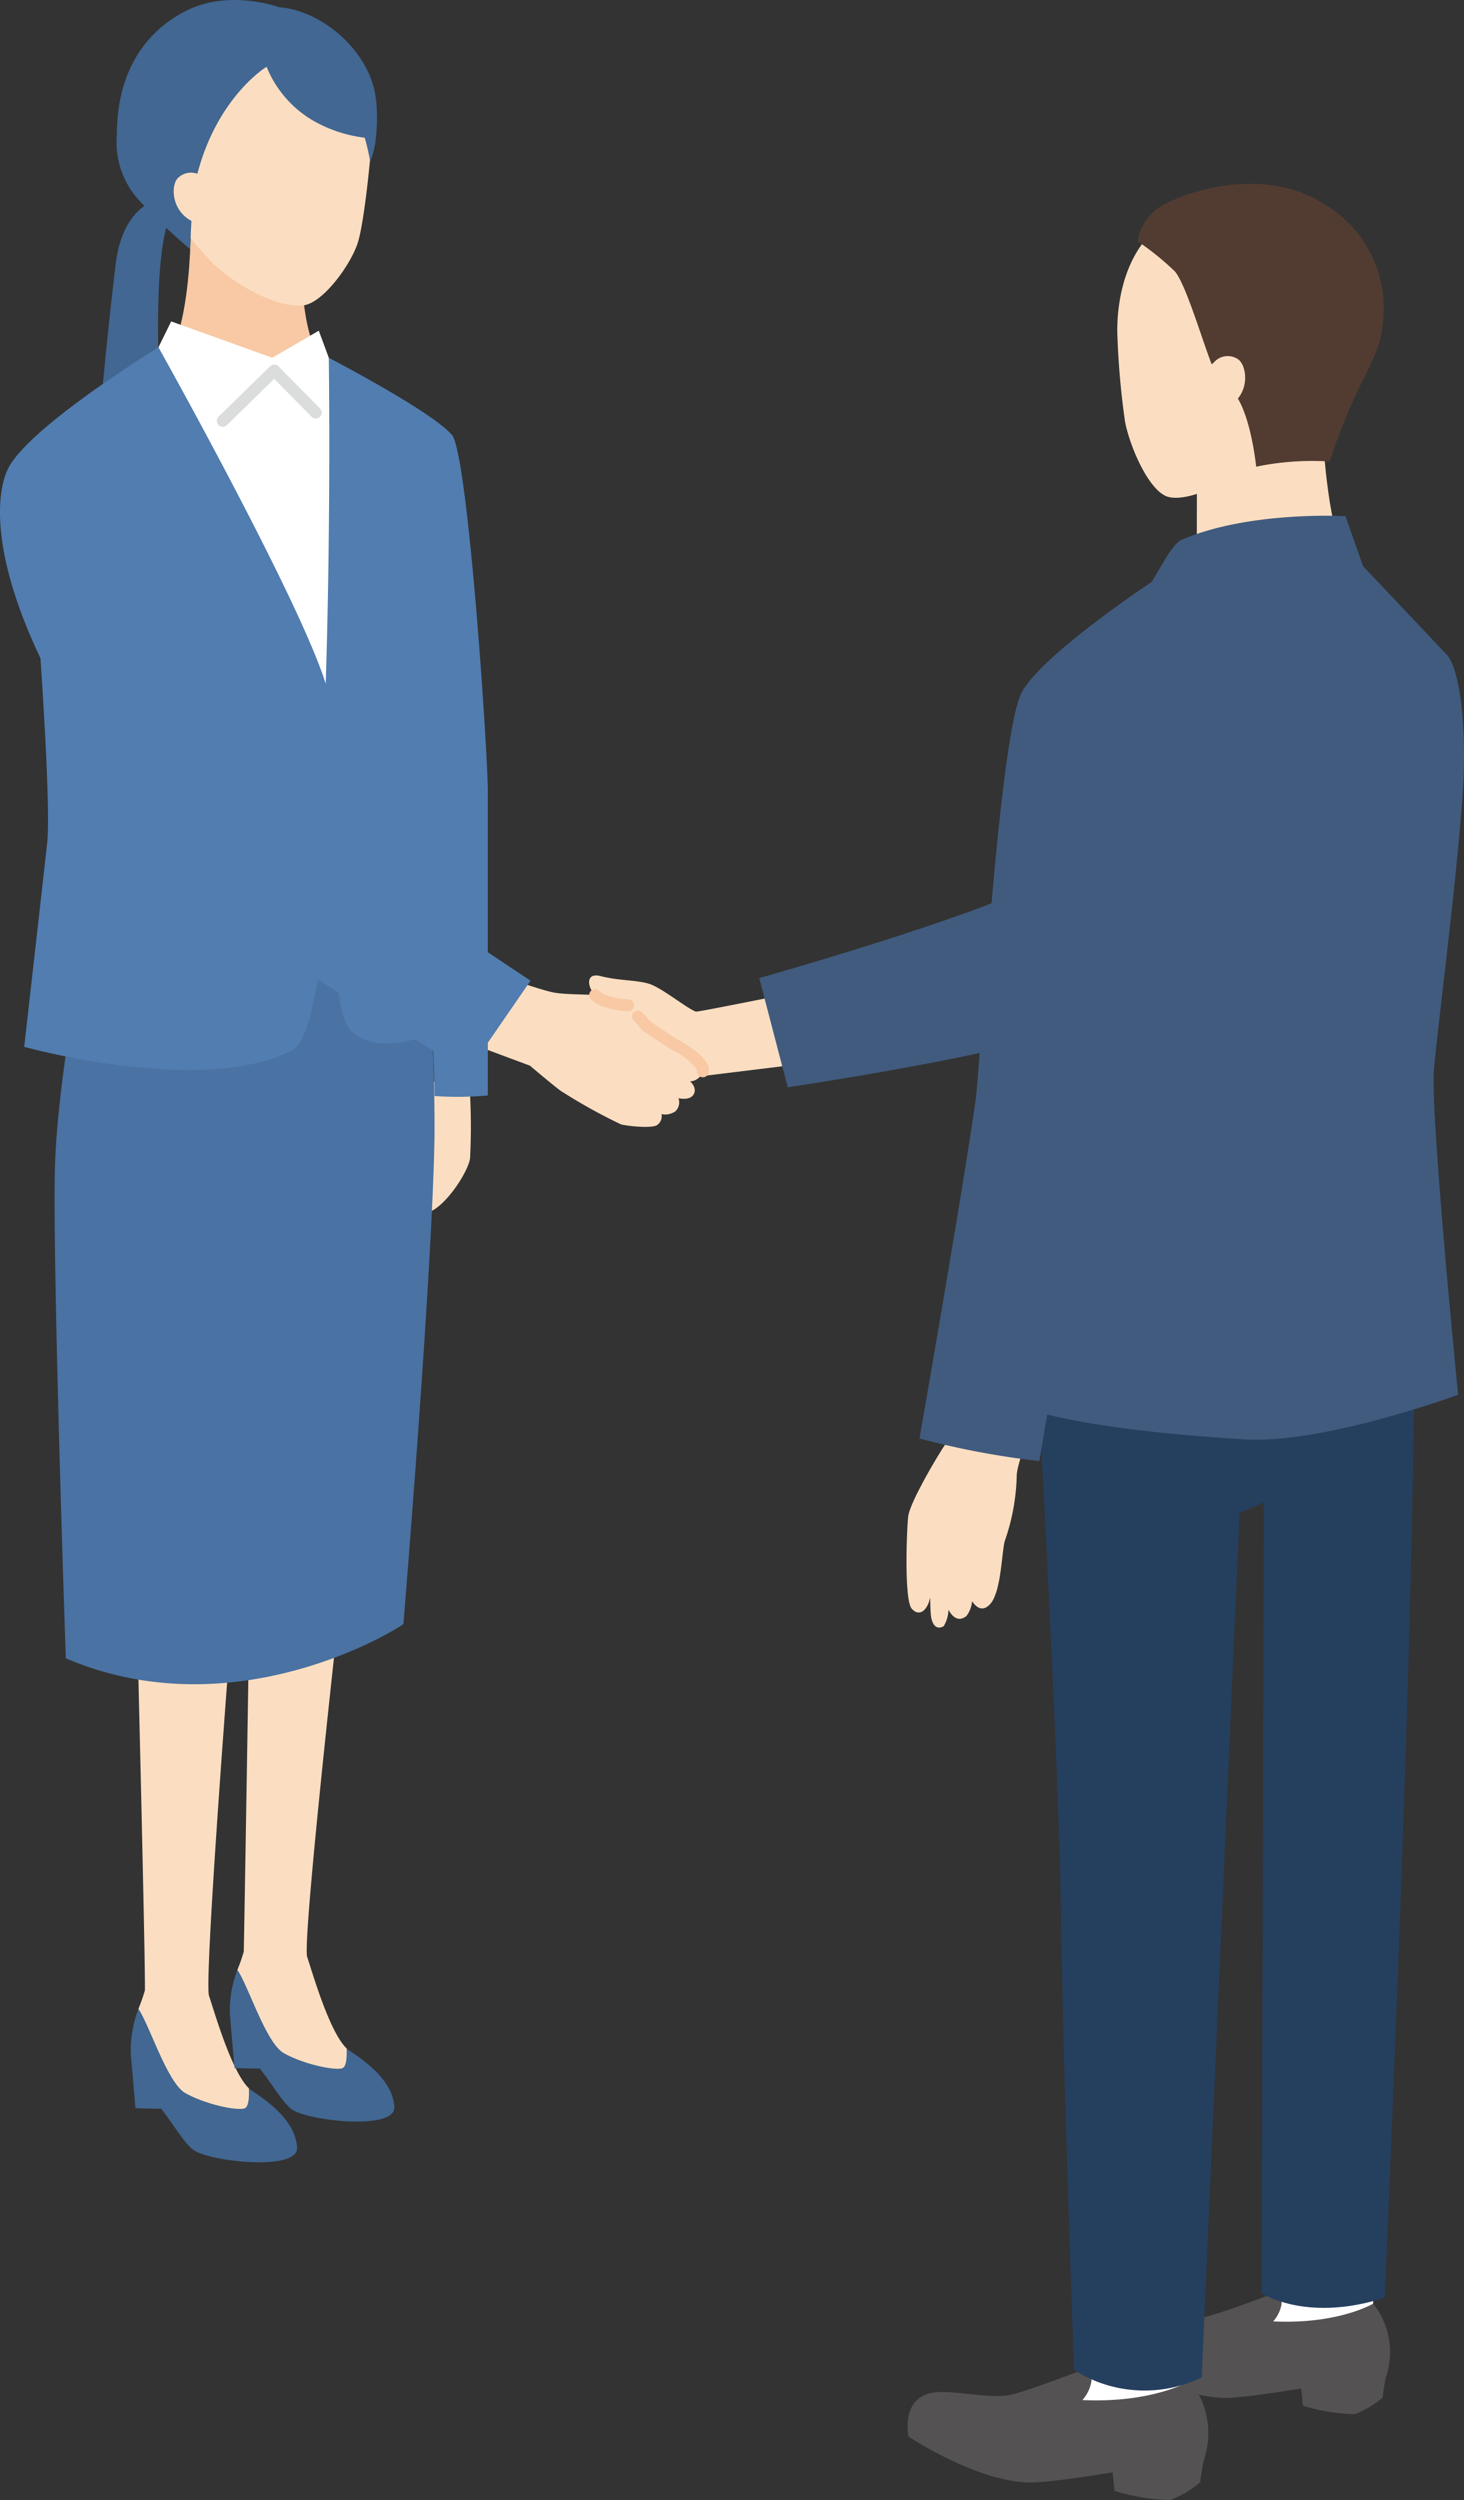 <svg id="グループ_743030" data-name="グループ 743030" xmlns="http://www.w3.org/2000/svg" xmlns:xlink="http://www.w3.org/1999/xlink" width="149.919" height="256" viewBox="0 0 149.919 256">
  <rect x="0" y="0" width="149.919" height="256" fill="#333333" stroke="none"/>
  <defs>
    <clipPath id="clip-path">
      <rect id="長方形_38775" data-name="長方形 38775" width="149.919" height="256" fill="none"/>
    </clipPath>
  </defs>
  <g id="グループ_743030-2" data-name="グループ 743030" clip-path="url(#clip-path)">
    <path id="パス_129915" data-name="パス 129915" d="M178.825,253.019c-1.442,3.793-2.636,6.957-2.6,8.023a21.653,21.653,0,0,1-1.234,6.63c-.321,1.319-.365,5.253-1.512,6.457-.853.9-1.531.125-1.824-.329a2.944,2.944,0,0,1-.575,1.516c-.965.789-1.625-.222-1.845-.643a3.416,3.416,0,0,1-.485,1.686c-.644.384-1.148,0-1.3-1.011-.046-.3-.073-1.044-.087-1.941-.273,1.366-1.116,2.032-1.884,1.168-.781-.88-.531-7.851-.37-9.415s3.512-7.082,3.9-7.545c.145-.172.794-2.947,1.555-6.379Z" transform="translate(-72.11 -109.84)" fill="#fbdec1"/>
    <path id="パス_129916" data-name="パス 129916" d="M127.172,179.118c-.481.1-10.473,2.132-10.654,2.066-.989-.364-3.515-2.474-4.84-2.863s-3.094-.3-4.944-.779-1.257,1.937.3,2.489a7.384,7.384,0,0,0,2.547.5l-6.057,4.65,6.832,6.042,6.038-3.342,12.874-1.578Z" transform="translate(-45.259 -77.594)" fill="#fbdec1"/>
    <path id="パス_129917" data-name="パス 129917" d="M230.153,410.095l-.414,4.9-3.019,2.829,4.093,2.1,9.159-1.543-.235-3.192-.008-5.094Z" transform="translate(-99.121 -179.293)" fill="#fff"/>
    <path id="パス_129918" data-name="パス 129918" d="M228.985,418.134s-3.538,2.131-10.236,1.817a3.625,3.625,0,0,0,.827-1.608,2.862,2.862,0,0,0-.158-1.511s-5.161,2-7.237,2.562c-1.924.518-5.286-.325-7.222-.2-3.6.241-2.741,4.225-2.741,4.225s7,4.666,12.163,4.354c1.9-.115,4.923-.577,7.245-.95l.177,1.758a18.663,18.663,0,0,0,5.312.868,9.377,9.377,0,0,0,2.841-1.7c.011-.312.312-2.013.312-2.013a7.969,7.969,0,0,0-1.285-7.607" transform="translate(-88.37 -182.238)" fill="#545252"/>
    <path id="パス_129919" data-name="パス 129919" d="M195.326,423.456l-.446,5.276-3.252,3.047,4.408,2.265,9.865-1.662-.253-3.439-.008-5.487Z" transform="translate(-83.779 -185.134)" fill="#fff"/>
    <path id="パス_129920" data-name="パス 129920" d="M196.8,124.222s-24.355,17.491-29.927,20.432c-6.965,3.676-28.723,9.814-28.723,9.814l2.916,11.178s23.626-3.478,30.239-6.47,31.756-17.546,31.756-17.546Z" transform="translate(-60.4 -54.31)" fill="#405b7e"/>
    <path id="パス_129921" data-name="パス 129921" d="M194.068,432.116s-3.811,2.295-11.025,1.957a3.9,3.9,0,0,0,.891-1.732,3.084,3.084,0,0,0-.169-1.627s-5.56,2.159-7.795,2.76c-2.072.557-5.693-.351-7.778-.211-3.882.26-2.952,4.55-2.952,4.55s7.542,5.026,13.1,4.69c2.043-.124,5.3-.622,7.8-1.023l.191,1.893a20.112,20.112,0,0,0,5.722.935,10.1,10.1,0,0,0,3.06-1.83c.011-.335.336-2.167.336-2.167a8.583,8.583,0,0,0-1.384-8.194" transform="translate(-72.2 -188.307)" fill="#545252"/>
    <path id="パス_129922" data-name="パス 129922" d="M187.917,232.445s2.664,47.069,2.88,63.455c.229,17.34,1.356,47.211,1.356,47.211a13.43,13.43,0,0,0,13.06.759l3.879-88.508,2.485-1.106-.227,80.98s4.563,3.06,12.6.467c0,0,3.709-83.094,2.882-102.759l-5.969-1.885-26.6-1.374Z" transform="translate(-82.157 -100.418)" fill="#253f5f"/>
    <path id="パス_129923" data-name="パス 129923" d="M230.676,76.25s.346,8.4,2.223,12.723l-9.74,3.69-5.4-3.685s.008-7.28.029-12.579l5.963-3.9Z" transform="translate(-95.205 -31.698)" fill="#fbdec1"/>
    <path id="パス_129924" data-name="パス 129924" d="M215.227,64.407c-1.191,1.462-4.833,3.026-6.68,2.573-1.923-.472-3.909-4.939-4.456-7.664a81.282,81.282,0,0,1-.806-9.425c.033-1.189-.13-12.391,11.006-13.049,11.45-.676,14.061,6.415,13.979,11.3-.062,3.729-2.324,8.976-10.734,11.567a20.825,20.825,0,0,1-2.308,4.7" transform="translate(-88.875 -16.088)" fill="#fbdec1"/>
    <path id="パス_129925" data-name="パス 129925" d="M222.458,183.847s-2.88-28.8-2.474-33.367,2.251-18.581,2.917-27.885c.513-7.17-.3-13.119-1.589-14.5-.963-1.032-6.022-6.379-8.592-9.094l-1.8-5.122s-9.863-.571-16.8,2.431c-.924.4-2.083,2.781-3.054,4.305-2.379,1.6-11.361,7.792-13.274,11.261-2.349,4.259-4.282,38.375-4.736,41.687-1.165,8.5-5.762,34.762-5.762,34.762a84.038,84.038,0,0,0,12.279,2.315s.326-1.887.8-4.769c3.645.9,9.846,1.919,20.259,2.547,8.091.489,21.834-4.571,21.834-4.571" transform="translate(-73.138 -41.024)" fill="#405b7e"/>
    <path id="パス_129926" data-name="パス 129926" d="M215.7,54.078c-.91-.183-3.387-9.959-4.909-11.683A28.389,28.389,0,0,0,207,39.335a5.185,5.185,0,0,1,2.652-3.744c4.855-2.486,11.442-3.079,16.038-.313A12.4,12.4,0,0,1,232.074,47.9c-.366,3.857-2.606,5.375-5.409,13.983a28.285,28.285,0,0,0-7.528.531s-.778-7.8-3.438-8.337" transform="translate(-90.499 -14.624)" fill="#523c31"/>
    <path id="パス_129927" data-name="パス 129927" d="M221.035,70.21c2.929-1.126,2.605-4.3,1.672-5.076a1.865,1.865,0,0,0-2.558.291l-.9.693,1.149,4.367Z" transform="translate(-95.856 -28.293)" fill="#fbdec1"/>
    <path id="パス_129928" data-name="パス 129928" d="M85.864,184.266l5.939,2.21c1.469,1.236,2.731,2.279,3.136,2.568a56.4,56.4,0,0,0,6.187,3.445c.582.157,3.027.443,3.672.093a1.1,1.1,0,0,0,.483-1.143,1.819,1.819,0,0,0,1.427-.289,1.279,1.279,0,0,0,.312-1.339s1.17.291,1.557-.4-.366-1.323-.366-1.323a1.452,1.452,0,0,0,1.309-1.02c.23-.818-1.925-2.243-2.586-2.571s-3.247-2.12-3.247-2.12-2.137-2.7-3.778-2.985-4.267-.123-5.733-.417-6.365-2.04-6.365-2.04Z" transform="translate(-37.54 -77.354)" fill="#fbdec1"/>
    <path id="パス_129929" data-name="パス 129929" d="M122.271,190.719a.6.6,0,0,1-.165-.023.607.607,0,0,1-.428-.721,5.912,5.912,0,0,0-2.264-1.891c-.68-.338-3.055-1.979-3.323-2.165a.6.6,0,0,1-.131-.123s-.308-.388-.765-.87a.608.608,0,1,1,.881-.837c.382.4.662.737.779.88.761.526,2.607,1.78,3.1,2.025.033.017,3.327,1.762,2.9,3.281a.608.608,0,0,1-.585.443" transform="translate(-50.29 -80.401)" fill="#f8c9a4"/>
    <path id="パス_129930" data-name="パス 129930" d="M79.718,198.168a63.272,63.272,0,0,1,0,6.5c-.217,1.463-2.71,5.258-4.5,5.583s-2.981-1.518-2.981-1.518l.733-11.925h6.843Z" transform="translate(-31.582 -86.046)" fill="#fbdec1"/>
    <path id="パス_129931" data-name="パス 129931" d="M22.817,36.653s-2.454,1.218-3.046,5.8c-.651,5.042-1.713,16.28-1.713,16.28l6.366.217s-1.2-16.193.856-21.1l-.322-2.1Z" transform="translate(-7.895 -15.634)" fill="#416792"/>
    <path id="パス_129932" data-name="パス 129932" d="M54.321,339.17c-1.769-1.776-3.493-7.886-3.978-9.291-.518-1.5,3.077-33.7,3.077-33.7l-9.021-.043s-.49,30.683-.554,33.187a18.174,18.174,0,0,1-.652,1.863l1.842,7.211,5.8,4.49,4.616-.377.318-1.49Z" transform="translate(-18.883 -129.469)" fill="#fbdec1"/>
    <path id="パス_129933" data-name="パス 129933" d="M36.38,344.794c-1.789-1.8-3.532-7.974-4.023-9.4-.523-1.516,2.126-35.7,2.126-35.7l-9.44-.055s.808,32.655.743,35.187a18.416,18.416,0,0,1-.66,1.885l1.243,7.5,5.752,4.56,5.752-.527-.208-1.619Z" transform="translate(-10.949 -131.006)" fill="#fbdec1"/>
    <path id="パス_129934" data-name="パス 129934" d="M42.979,63.606,25.695,55.715c5.47.05,5.073-16.42,5.073-16.42l6.22,2.616,5.17,2.161S41.742,55.64,46.872,55.64Z" transform="translate(-11.234 -17.18)" fill="#f8c9a4"/>
    <path id="パス_129935" data-name="パス 129935" d="M31.65,27.761c1.892,1.839,6.312,4.565,9.19,4.225,1.984-.235,4.751-4.028,5.526-6.275.675-1.956,1.278-8.278,1.375-9.473s1.491-12.41-9.6-14.293C26.732.009,22.9,8.072,22.5,11.626c-.42,3.679-.413,9.2,6.683,13.35a29.285,29.285,0,0,0,2.47,2.785" transform="translate(-9.771 -0.721)" fill="#fbdec1"/>
    <path id="パス_129936" data-name="パス 129936" d="M42.577,358.413c1.128,1.655,2.94,7.513,4.756,8.529,2.066,1.155,5.2,1.789,5.97,1.551.433-.133.491-1.1.46-2.043a2.06,2.06,0,0,0,.3.243c1.887,1.235,4.475,3.227,4.584,5.788.1,2.279-8.042,1.5-10.259.364-.953-.489-2.039-2.405-3.237-3.967l-.279-.362c-1.28.019-2.593-.054-2.593-.054l-.473-5.5a11.744,11.744,0,0,1,.775-4.553" transform="translate(-18.267 -156.698)" fill="#416792"/>
    <path id="パス_129937" data-name="パス 129937" d="M24.569,365.518c1.141,1.673,2.972,7.6,4.81,8.624,2.09,1.168,5.253,1.809,6.037,1.569.437-.135.5-1.117.464-2.066a2.177,2.177,0,0,0,.3.245c1.908,1.248,4.525,3.263,4.635,5.853.1,2.3-8.131,1.517-10.374.368-.964-.494-2.062-2.432-3.273-4.011l-.282-.366c-1.3.02-2.623-.055-2.623-.055l-.479-5.557a11.885,11.885,0,0,1,.783-4.6" transform="translate(-10.391 -159.804)" fill="#416792"/>
    <path id="パス_129938" data-name="パス 129938" d="M46.767,153.39a208.328,208.328,0,0,1,2.073,29.78c-.171,13.619-3.175,50.028-3.184,50.181s-16.975,11.07-34.575,3.521c0,0-1.426-41.576-1.1-50.676.416-11.768,4.8-31.5,4.8-31.5Z" transform="translate(-4.342 -67.062)" fill="#4a72a2"/>
    <path id="パス_129939" data-name="パス 129939" d="M27.82,61.132l1.3-2.65,10.35,3.722,4.766-2.772,1.025,2.772,3.279,8.644-1.807,29.729L26.512,68.318Z" transform="translate(-11.591 -25.569)" fill="#fff"/>
    <path id="パス_129940" data-name="パス 129940" d="M40.062,72.707a.607.607,0,0,1-.425-1.042l5.269-5.156a.608.608,0,0,1,.857.007l4.269,4.322a.608.608,0,0,1-.865.854L45.323,67.8l-4.837,4.733a.6.6,0,0,1-.425.173" transform="translate(-17.249 -29.002)" fill="#dbdcdc"/>
    <path id="パス_129941" data-name="パス 129941" d="M46.274,72.159c-2.055-2.412-12.605-7.895-12.605-7.895s.238,16.077-.315,33.379c-2.689-8.666-17.126-34.452-17.126-34.452S2.9,71.367.822,75.628c-1.231,2.523-1.733,8.77,3.321,19.4.392,5.82,1.005,16.067.688,18.924-.613,5.517-2.354,20.87-2.354,20.87s18.287,5.106,27.449.355c1.71-.887,2.585-6.4,3.617-13.432,1,6.3,1.162,10.342,2.5,11.539,2.118,1.9,5.6,1.186,8.252.193.1,2.068.176,4.21.205,6.385a34.024,34.024,0,0,0,5.454-.062V108.654c0-4.048-2.033-34.567-3.676-36.5" transform="translate(0 -27.627)" fill="#517db0"/>
    <path id="パス_129942" data-name="パス 129942" d="M12.88,122.951s8.7,15.582,12.322,18.537c3.348,2.729,28.345,17.829,28.345,17.829l6.415-9.308s-22.1-14.663-25.618-17.59-12.069-19.007-12.069-19.007Z" transform="translate(-5.631 -49.583)" fill="#517db0"/>
    <path id="パス_129943" data-name="パス 129943" d="M111.128,182.227a8.4,8.4,0,0,1-2.693-.539,2.814,2.814,0,0,1-1.069-.7.608.608,0,0,1,.873-.846,1.582,1.582,0,0,0,.6.4,6.972,6.972,0,0,0,2.318.47.614.614,0,0,1,.631.582.607.607,0,0,1-.576.633h-.087" transform="translate(-46.865 -78.679)" fill="#f8c9a4"/>
    <path id="パス_129944" data-name="パス 129944" d="M47.8,10.274c-.429-4.784-5.376-9.2-9.92-9.533,0,0-5.06-1.881-9.5.352s-7.113,6.523-7.12,12.713a8.79,8.79,0,0,0,2.494,6.941,59.911,59.911,0,0,0,5.026,4.791c.056-2.775.33-5.954.33-5.954C30.8,10.427,36.5,6.9,36.5,6.9l.1-.049a11.252,11.252,0,0,0,4.986,5.629,14.072,14.072,0,0,0,5.055,1.624,21.852,21.852,0,0,1,.558,2.42,8.38,8.38,0,0,0,.6-2.522,18.547,18.547,0,0,0,.013-3.73" transform="translate(-9.294 0)" fill="#416792"/>
    <path id="パス_129945" data-name="パス 129945" d="M34.6,36.724c-3.117-.553-3.406-3.763-2.629-4.706a1.882,1.882,0,0,1,2.589-.2l1.021.515-.3,4.545Z" transform="translate(-13.818 -13.714)" fill="#fbdec1"/>
  </g>
</svg>
